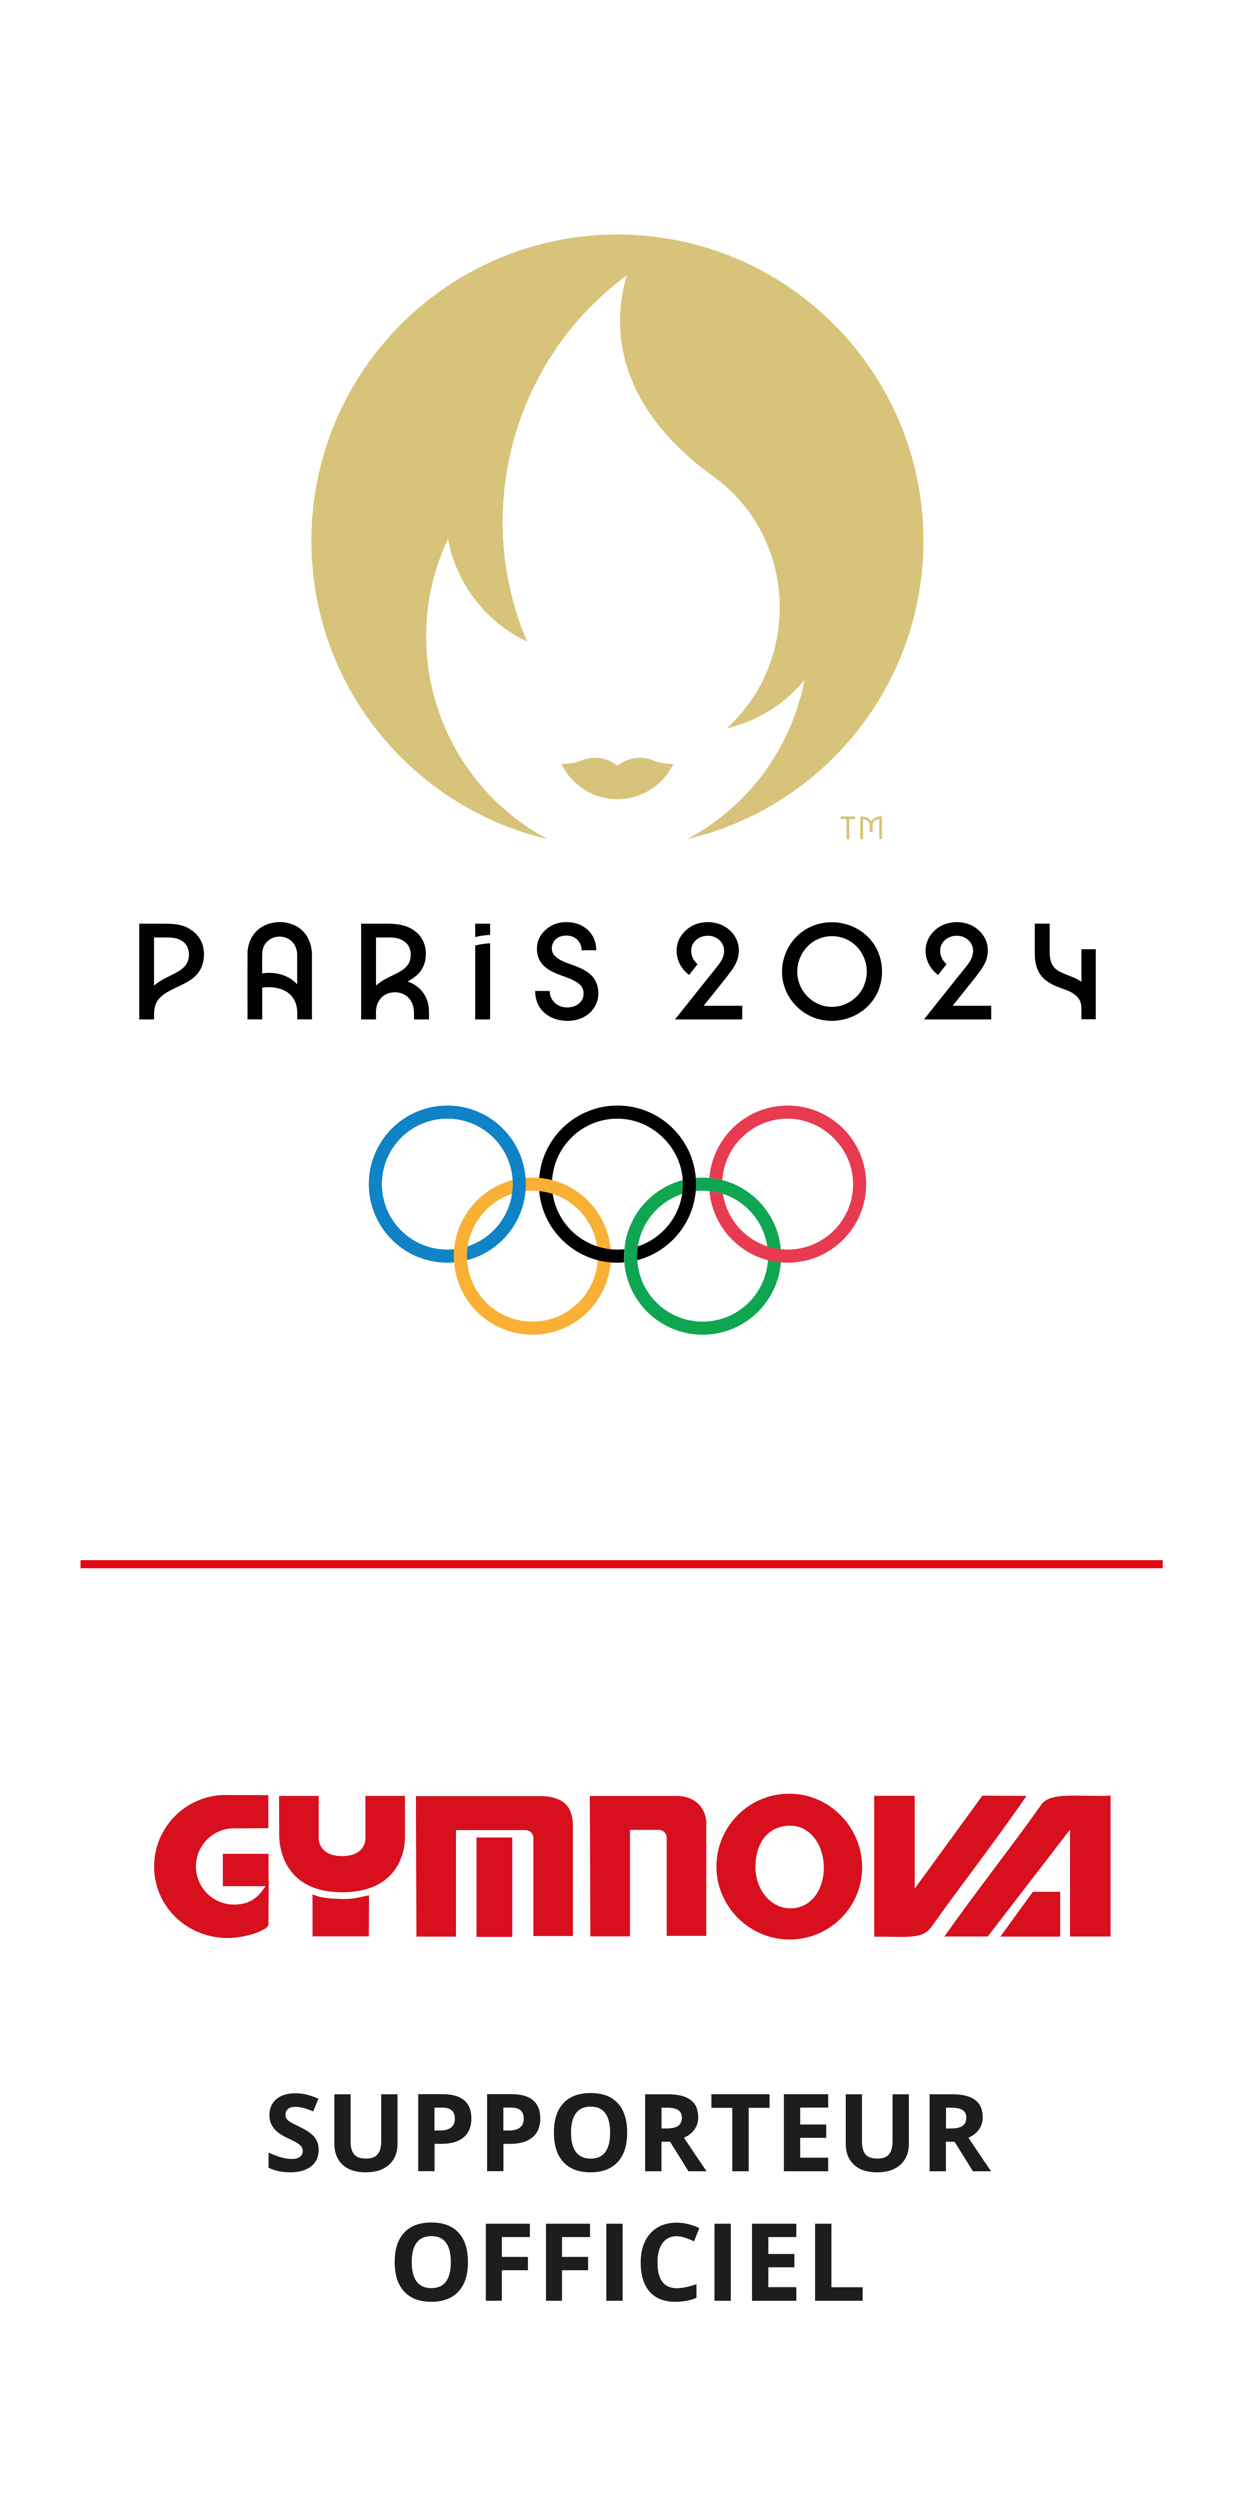 <?xml version="1.0" encoding="UTF-8"?>
<svg id="Calque_1" data-name="Calque 1" xmlns="http://www.w3.org/2000/svg" viewBox="0 0 152.73 308.93">
  <defs>
    <style>
      .cls-1 {
        fill: #d7c379;
      }

      .cls-1, .cls-2, .cls-3, .cls-4, .cls-5, .cls-6, .cls-7, .cls-8 {
        stroke-width: 0px;
      }

      .cls-2 {
        fill: #010101;
      }

      .cls-3 {
        fill: #f9b034;
      }

      .cls-4 {
        fill: #0fa652;
      }

      .cls-5 {
        fill: #1d1d1b;
      }

      .cls-6 {
        fill: #e83a50;
      }

      .cls-9 {
        fill: #d81220;
        stroke: #e30613;
        stroke-miterlimit: 10;
      }

      .cls-7 {
        fill: #d8101e;
      }

      .cls-8 {
        fill: #0f83c6;
      }
    </style>
  </defs>
  <g id="g10">
    <g id="g1068">
      <g id="g5524">
        <path id="path5526" class="cls-2" d="M23.15,114.62c-.88-.42-1.83-.47-2.79-.47h-3.14v11.83h1.84c0-.67-.04-1.37.24-1.99.46-1.01,1.54-1.49,2.48-1.95,1.01-.49,2.13-.97,2.8-1.91.59-.84.76-1.95.58-2.95-.2-1.15-.98-2.05-2.02-2.55M23.06,119.14c-.44.65-1.17,1.02-1.86,1.36-.75.37-1.52.74-2.15,1.3v-5.95h1.74c.98,0,2.05.3,2.43,1.3.24.61.19,1.43-.17,1.98"/>
      </g>
      <g id="g5528">
        <path id="path5530" class="cls-2" d="M36.67,114.47c-1.59-.9-3.87-.63-5.1.75-.6.67-.9,1.54-.96,2.43-.01.23,0,8.32,0,8.32h1.82v-3.92c1.07-.14,2.27-.03,3.17.62.81.58,1.16,1.51,1.16,2.48v.82h1.82v-7.93c0-1.45-.6-2.83-1.9-3.57M36.65,121.53c-1.08-1.1-2.74-1.48-4.23-1.24v-1.93c0-.36,0-.71.08-1.06.17-.67.68-1.22,1.34-1.44.68-.23,1.47-.13,2.05.31.58.43.85,1.1.86,1.82,0,.55,0,1.11,0,1.67v2s-.06-.08-.1-.11"/>
      </g>
      <g id="g5532">
        <path id="path5534" class="cls-2" d="M51.08,121.58c-.21-.11-.43-.2-.67-.28.58-.32,1.16-.72,1.57-1.25.38-.5.59-1.07.66-1.69.14-1.3-.28-2.53-1.35-3.32-1.42-1.06-3.22-.89-4.89-.89h-1.74v11.83h1.84c0-.35-.01-.7,0-1.06.04-.78.38-1.54,1.06-1.95.67-.41,1.58-.46,2.29-.14.72.32,1.18,1.01,1.3,1.78.07.45.04.92.04,1.37h1.86c0-.65.04-1.31-.11-1.95-.24-1.05-.92-1.94-1.87-2.45M48.3,115.85c1.17,0,2.35.57,2.48,1.85.06.62-.07,1.23-.48,1.7-.45.52-1.12.83-1.72,1.12-.73.35-1.47.72-2.08,1.27v-5.94h1.8Z"/>
      </g>
      <g id="g5536">
        <path id="path5538" class="cls-2" d="M58.77,115.8c.6-.16,1.22-.23,1.84-.27v-1.38h-1.84v1.66Z"/>
      </g>
      <g id="g5540">
        <path id="path5542" class="cls-2" d="M58.77,116.84v9.14h1.84v-9.41c-.62.03-1.24.12-1.84.27"/>
      </g>
      <g id="g5544">
        <path id="path5546" class="cls-2" d="M72.87,120.29c-.66-.52-1.45-.82-2.23-1.1-.72-.26-1.56-.54-2.09-1.14-.48-.55-.37-1.42.12-1.92.51-.52,1.34-.63,2.02-.42.77.24,1.23.93,1.23,1.72h1.82c0-.87-.28-1.7-.87-2.34-.58-.62-1.37-.99-2.21-1.1-.87-.11-1.76,0-2.53.44-.72.41-1.32,1.06-1.58,1.85-.25.76-.19,1.71.2,2.42.44.79,1.22,1.26,2.03,1.6.87.37,1.88.6,2.67,1.16.32.22.58.51.67.9.09.38.06.8-.12,1.15-.42.85-1.48,1.1-2.35.94-.97-.19-1.67-1-1.67-1.99h-1.8c0,.96.31,1.87,1,2.56.68.68,1.63,1.05,2.58,1.12,1,.08,2.03-.12,2.85-.71.76-.54,1.27-1.37,1.37-2.3.11-1.08-.24-2.15-1.11-2.83"/>
      </g>
      <g id="g5548">
        <path id="path5550" class="cls-2" d="M89.99,120.55c.41-.5.8-1.04,1.07-1.63.26-.59.36-1.23.29-1.87-.14-1.22-.98-2.22-2.07-2.73-1.12-.51-2.53-.49-3.63.07-1.11.57-1.9,1.65-1.97,2.9-.07,1.29.53,2.42,1.54,3.2l1.04-1.33c-.37-.36-.67-.79-.75-1.3-.08-.5,0-1,.31-1.41.59-.8,1.79-1.04,2.67-.6.44.22.81.6.97,1.08.16.49.09,1.05-.12,1.52-.21.47-.55.87-.87,1.27-1.23,1.54-2.46,3.07-3.68,4.61-.44.55-.88,1.1-1.32,1.65h8.32v-1.69h-4.77l2.99-3.73Z"/>
      </g>
      <g id="g5552">
        <path id="path5554" class="cls-2" d="M107.28,115.73c-1.83-1.79-4.7-2.27-7.03-1.2-2.35,1.08-3.76,3.57-3.51,6.14.24,2.52,2.12,4.67,4.56,5.29,2.48.63,5.2-.3,6.69-2.4,1.49-2.12,1.45-5.09-.11-7.16-.18-.24-.38-.47-.6-.68M106.87,121.76c-.72,1.69-2.41,2.77-4.25,2.66-1.78-.11-3.32-1.38-3.84-3.08-.53-1.74.1-3.68,1.54-4.79,1.45-1.11,3.5-1.15,5-.11,1.67,1.16,2.34,3.43,1.54,5.31"/>
      </g>
      <g id="g5556">
        <path id="path5558" class="cls-2" d="M120.78,120.55c.41-.5.8-1.04,1.07-1.63.26-.59.36-1.23.29-1.87-.14-1.22-.98-2.22-2.07-2.73-1.12-.51-2.53-.49-3.63.07-1.11.57-1.9,1.65-1.97,2.9-.07,1.29.53,2.42,1.54,3.2l1.04-1.33c-.37-.36-.67-.79-.75-1.3-.08-.5,0-1,.31-1.41.59-.8,1.79-1.04,2.67-.6.44.22.81.6.97,1.08.16.49.09,1.05-.12,1.52-.21.47-.55.87-.87,1.27-1.23,1.54-2.46,3.07-3.68,4.61-.44.55-.88,1.1-1.32,1.65h8.32v-1.69h-4.77l2.99-3.73Z"/>
      </g>
      <g id="g5560">
        <path id="path5562" class="cls-2" d="M133.74,117.31v4.01c-.87-.62-1.97-.81-2.88-1.36-.79-.47-1.04-1.3-1.05-2.18,0-.86,0-3.64,0-3.64h-1.84s0,2.46,0,3.69c0,1.26.31,2.49,1.34,3.3.64.5,1.4.81,2.16,1.07.68.24,1.4.53,1.86,1.11.37.45.41.99.41,1.54v1.11h1.77v-8.66h-1.77Z"/>
      </g>
      <g id="g5564">
        <path id="path5566" class="cls-3" d="M75.55,155.23c0,5.36-4.35,9.71-9.71,9.71s-9.71-4.35-9.71-9.71,4.35-9.71,9.71-9.71,9.71,4.35,9.71,9.71M65.84,147.14c-4.47,0-8.09,3.62-8.09,8.09s3.62,8.09,8.09,8.09,8.09-3.62,8.09-8.09-3.62-8.09-8.09-8.09"/>
      </g>
      <g id="g5568">
        <path id="path5570" class="cls-4" d="M96.6,155.23c0,5.36-4.35,9.71-9.71,9.71s-9.71-4.35-9.71-9.71,4.35-9.71,9.71-9.71,9.71,4.35,9.71,9.71M86.89,147.14c-4.47,0-8.09,3.62-8.09,8.09s3.62,8.09,8.09,8.09,8.09-3.62,8.09-8.09-3.62-8.09-8.09-8.09"/>
      </g>
      <g id="g5572">
        <path id="path5574" class="cls-8" d="M55.32,136.62c-5.36,0-9.71,4.35-9.71,9.71s4.35,9.71,9.71,9.71c.28,0,.56-.02.84-.04-.02-.25-.03-.51-.03-.77,0-.29.02-.57.04-.85-.28.03-.56.04-.85.04-4.47,0-8.09-3.62-8.09-8.09s3.62-8.09,8.09-8.09,8.09,3.62,8.09,8.09c0,3.59-2.34,6.63-5.58,7.69-.06.4-.09.8-.09,1.21,0,.17,0,.33.02.5,4.18-1.09,7.27-4.88,7.27-9.4,0-5.36-4.35-9.71-9.71-9.71"/>
      </g>
      <g id="g5576">
        <path id="path5578" class="cls-6" d="M97.41,136.62c-5.1,0-9.28,3.94-9.68,8.94.55.05,1.08.14,1.6.28.26-4.24,3.78-7.6,8.08-7.6s8.09,3.62,8.09,8.09-3.62,8.09-8.09,8.09c-4.06,0-7.42-2.99-8-6.88-.53-.17-1.09-.29-1.67-.36.43,4.96,4.6,8.86,9.67,8.86,5.36,0,9.71-4.35,9.71-9.71s-4.35-9.71-9.71-9.71"/>
      </g>
      <g id="g5580">
        <path id="path5582" class="cls-2" d="M76.36,136.62c-5.1,0-9.29,3.94-9.68,8.94.55.05,1.08.14,1.6.28.26-4.24,3.77-7.6,8.08-7.6s8.09,3.62,8.09,8.09c0,3.59-2.34,6.63-5.57,7.69-.06.4-.09.8-.09,1.21,0,.17,0,.33.02.5,4.18-1.09,7.27-4.88,7.27-9.4,0-5.36-4.35-9.71-9.71-9.71"/>
      </g>
      <g id="g5584">
        <path id="path5586" class="cls-2" d="M77.17,155.23c0-.29.01-.57.04-.85-.28.03-.56.04-.85.04-4.06,0-7.42-2.99-8.01-6.88-.53-.18-1.09-.29-1.67-.35.43,4.96,4.6,8.85,9.67,8.85.28,0,.56-.02.84-.04-.02-.25-.03-.51-.03-.77"/>
      </g>
      <g id="g5588">
        <path id="path5590" class="cls-1" d="M80.53,93.88c-1.02-.38-2.72-.41-4.17.76-1.44-1.18-3.15-1.14-4.17-.76-.85.32-1.51.53-2.77.52,1.24,2.58,3.88,4.36,6.93,4.36s5.69-1.78,6.93-4.36c-1.25.01-1.92-.2-2.77-.52"/>
      </g>
      <g id="g5592">
        <path id="path5594" class="cls-1" d="M76.36,28.98c-20.9,0-37.85,16.95-37.85,37.85,0,17.92,12.45,32.93,29.18,36.85-13.29-7.11-18.71-23.41-12.3-37.07,1.04,5.39,4.55,10.2,9.8,12.69-6.85-16.03-1.81-34.86,12.33-45.28-2.78,9.52,1.49,18.24,10.65,24.82,10.48,7.53,10.93,22.88,1.67,31.18,3.67-.86,7.09-2.88,9.65-5.98-1.58,8.12-6.66,15.46-14.47,19.64,16.73-3.92,29.18-18.93,29.18-36.85,0-20.9-16.95-37.85-37.85-37.85"/>
      </g>
      <g id="g5596">
        <path id="path5598" class="cls-1" d="M103.97,101.21h.71v2.48h.34v-2.48h.71v-.32h-1.77v.32ZM108.91,100.89c-.53,0-.96.23-1.17.62-.21-.38-.63-.62-1.17-.62h-.18v2.8h.34v-2.45h.01c.5,0,.82.35.82.9v.7h.34v-.7c0-.54.32-.9.82-.9h.01v2.45h.34v-2.8h-.18Z"/>
      </g>
    </g>
  </g>
  <line class="cls-9" x1="9.96" y1="193.3" x2="143.79" y2="193.3"/>
  <g>
    <rect class="cls-7" x="27.56" y="229.09" width="5.65" height="4"/>
    <g>
      <path class="cls-7" d="M116.78,239.31c4.65-6.53,8.14-10.86,11.98-16.27,1.14-1.65,4.39-.98,8.58-1.14v17.41h-5.01v-13.22l-10.18,13.22h-5.37Z"/>
      <rect class="cls-7" x="58.93" y="227.07" width="4.42" height="12.28"/>
      <polygon class="cls-7" points="127.73 233.78 131.11 233.78 131.11 239.32 123.71 239.32 127.73 233.78"/>
      <path class="cls-7" d="M126.95,221.93c-4.55,6.56-7.87,10.71-11.71,16.12-1.14,1.65-2.91,1.26-7.13,1.28v-17.41h5.01v11.47l8.37-11.49,5.46.03Z"/>
      <path class="cls-7" d="M73.02,239.29h4.89v-13.16h3.44s.48-.04.8.27c.38.35.3.91.3.91v11.92h4.89v-13.64s.17-1.64-1.05-2.74c-1.16-1.05-2.81-.91-2.81-.91h-10.54l.07,17.36Z"/>
      <path class="cls-7" d="M51.5,239.32h4.89v-13.16h8.47s.51-.03.82.28c.37.38.28.89.28.89v11.92h4.89v-13.64s.09-1.87-1.05-2.8c-1.11-.9-2.8-.85-2.8-.85h-15.57l.07,17.36Z"/>
      <path class="cls-7" d="M34.52,221.93h4.89v5.22s-.07,2.22,2.89,2.22,2.89-2.15,2.89-2.15v-5.29h4.89v5.06s.34,6.85-7.78,6.85-7.77-7.13-7.77-7.13l-.02-4.79Z"/>
      <path class="cls-7" d="M38.65,239.29h6.96l.03-5.07c-1.03.18-1.9.5-3.37.45-1.54-.05-2.66-.12-3.62-.59v5.2Z"/>
      <path class="cls-7" d="M28.94,225.94c-2.6,0-4.71,2.11-4.71,4.71s2.11,4.72,4.71,4.71c2.7,0,3.43-1.69,4.29-2.81l-.03,5.27c0,.67-2.8,1.73-5.31,1.67-4.88-.13-8.83-3.96-8.83-8.83s3.96-8.84,8.83-8.84l5.3.02v4.08l-4.25.03Z"/>
      <path class="cls-7" d="M106.61,231.09c-.18,4.81-4.14,8.59-9,8.59s-9.01-4.03-9.01-9.01,4.03-9.01,9.01-9.01,9.01,4.14,9.01,9.11v.32ZM101.88,230.79c0-2.82-1.72-5.18-4.13-5.18-2.89,0-4.33,2.29-4.33,5.11s1.92,5.11,4.33,5.11,4.01-2.06,4.13-4.74v-.31Z"/>
    </g>
  </g>
  <g>
    <path class="cls-5" d="M39.41,265.68c0,.86-.31,1.54-.93,2.03-.62.49-1.48.74-2.58.74-1.02,0-1.91-.19-2.69-.57v-1.87c.64.29,1.19.49,1.63.61.45.12.85.18,1.22.18.44,0,.78-.08,1.02-.25.24-.17.36-.42.36-.76,0-.19-.05-.35-.16-.5-.1-.14-.26-.29-.46-.42-.2-.13-.61-.35-1.23-.64-.58-.27-1.02-.54-1.31-.79s-.52-.54-.7-.88-.26-.73-.26-1.17c0-.84.29-1.5.86-1.99.57-.48,1.36-.72,2.37-.72.49,0,.97.06,1.42.18.45.12.92.28,1.41.49l-.65,1.57c-.51-.21-.93-.35-1.26-.44-.33-.08-.66-.12-.98-.12-.38,0-.67.09-.88.27s-.31.41-.31.7c0,.18.04.33.12.46.08.13.21.26.39.39.18.12.61.34,1.28.67.89.43,1.5.85,1.83,1.28.33.43.49.95.49,1.57Z"/>
    <path class="cls-5" d="M49.16,258.8v6.16c0,.7-.16,1.32-.47,1.85-.32.53-.77.93-1.36,1.22s-1.3.42-2.11.42c-1.22,0-2.17-.31-2.85-.94-.68-.63-1.02-1.49-1.02-2.58v-6.13h2.01v5.83c0,.73.15,1.27.44,1.61s.78.51,1.46.51,1.14-.17,1.43-.52c.3-.34.45-.89.45-1.62v-5.81h2.01Z"/>
    <path class="cls-5" d="M58.3,261.77c0,1.02-.32,1.81-.96,2.35-.64.54-1.55.81-2.73.81h-.87v3.38h-2.02v-9.52h3.04c1.15,0,2.03.25,2.63.74.6.5.9,1.24.9,2.22ZM53.74,263.28h.66c.62,0,1.08-.12,1.39-.37.31-.25.46-.6.46-1.07s-.13-.82-.39-1.05c-.26-.23-.66-.34-1.21-.34h-.92v2.83Z"/>
    <path class="cls-5" d="M66.82,261.77c0,1.02-.32,1.81-.96,2.35-.64.54-1.55.81-2.73.81h-.87v3.38h-2.02v-9.52h3.04c1.15,0,2.03.25,2.63.74.6.5.9,1.24.9,2.22ZM62.26,263.28h.66c.62,0,1.08-.12,1.39-.37.31-.25.46-.6.46-1.07s-.13-.82-.39-1.05c-.26-.23-.66-.34-1.21-.34h-.92v2.83Z"/>
    <path class="cls-5" d="M77.56,263.55c0,1.58-.39,2.79-1.17,3.63s-1.9,1.27-3.36,1.27-2.58-.42-3.36-1.27-1.17-2.06-1.17-3.65.39-2.79,1.18-3.63c.78-.84,1.91-1.25,3.37-1.25s2.58.42,3.35,1.26c.78.84,1.16,2.05,1.16,3.63ZM70.62,263.55c0,1.06.2,1.86.61,2.4s1.01.81,1.81.81c1.61,0,2.41-1.07,2.41-3.21s-.8-3.22-2.4-3.22c-.8,0-1.41.27-1.82.81-.41.54-.61,1.34-.61,2.4Z"/>
    <path class="cls-5" d="M81.8,264.67v3.65h-2.02v-9.52h2.77c1.29,0,2.25.24,2.87.71.62.47.93,1.19.93,2.15,0,.56-.15,1.06-.46,1.49-.31.43-.74.78-1.31,1.02,1.43,2.14,2.37,3.52,2.8,4.15h-2.24l-2.27-3.65h-1.07ZM81.8,263.03h.65c.64,0,1.11-.11,1.41-.32s.46-.55.46-1-.15-.77-.46-.96c-.31-.19-.79-.29-1.44-.29h-.61v2.57Z"/>
    <path class="cls-5" d="M92.58,268.32h-2.02v-7.84h-2.58v-1.68h7.19v1.68h-2.58v7.84Z"/>
    <path class="cls-5" d="M102.42,268.32h-5.48v-9.52h5.48v1.65h-3.46v2.09h3.22v1.65h-3.22v2.45h3.46v1.67Z"/>
    <path class="cls-5" d="M112.4,258.8v6.16c0,.7-.16,1.32-.47,1.85-.32.53-.77.93-1.36,1.22s-1.3.42-2.11.42c-1.22,0-2.17-.31-2.85-.94-.68-.63-1.02-1.49-1.02-2.58v-6.13h2.01v5.83c0,.73.15,1.27.44,1.61s.78.51,1.46.51,1.14-.17,1.43-.52c.3-.34.45-.89.45-1.62v-5.81h2.01Z"/>
    <path class="cls-5" d="M116.98,264.67v3.65h-2.02v-9.52h2.77c1.29,0,2.25.24,2.87.71.62.47.93,1.19.93,2.15,0,.56-.15,1.06-.46,1.49-.31.43-.74.78-1.31,1.02,1.43,2.14,2.37,3.52,2.8,4.15h-2.24l-2.27-3.65h-1.07ZM116.98,263.03h.65c.64,0,1.11-.11,1.41-.32s.46-.55.46-1-.15-.77-.46-.96c-.31-.19-.79-.29-1.44-.29h-.61v2.57Z"/>
    <path class="cls-5" d="M57.87,279.55c0,1.58-.39,2.79-1.17,3.63s-1.9,1.27-3.36,1.27-2.58-.42-3.36-1.27-1.17-2.06-1.17-3.65.39-2.79,1.18-3.63c.78-.84,1.91-1.25,3.37-1.25s2.58.42,3.35,1.26c.78.84,1.16,2.05,1.16,3.63ZM50.92,279.55c0,1.06.2,1.86.61,2.4s1.01.81,1.81.81c1.61,0,2.41-1.07,2.41-3.21s-.8-3.22-2.4-3.22c-.8,0-1.41.27-1.82.81-.41.54-.61,1.34-.61,2.4Z"/>
    <path class="cls-5" d="M62.07,284.32h-1.99v-9.52h5.45v1.65h-3.47v2.45h3.23v1.65h-3.23v3.76Z"/>
    <path class="cls-5" d="M69.51,284.32h-1.99v-9.52h5.45v1.65h-3.47v2.45h3.23v1.65h-3.23v3.76Z"/>
    <path class="cls-5" d="M74.98,284.32v-9.52h2.02v9.52h-2.02Z"/>
    <path class="cls-5" d="M83.69,276.34c-.76,0-1.35.29-1.76.86-.42.57-.62,1.37-.62,2.39,0,2.12.8,3.18,2.39,3.18.67,0,1.48-.17,2.43-.5v1.69c-.78.33-1.65.49-2.62.49-1.38,0-2.44-.42-3.18-1.26-.73-.84-1.1-2.04-1.1-3.62,0-.99.18-1.86.54-2.6.36-.74.88-1.31,1.55-1.71.68-.4,1.47-.59,2.37-.59s1.85.22,2.79.67l-.65,1.64c-.36-.17-.71-.32-1.07-.44s-.71-.19-1.06-.19Z"/>
    <path class="cls-5" d="M88.36,284.32v-9.52h2.02v9.52h-2.02Z"/>
    <path class="cls-5" d="M98.48,284.32h-5.48v-9.52h5.48v1.65h-3.46v2.09h3.22v1.65h-3.22v2.45h3.46v1.67Z"/>
    <path class="cls-5" d="M100.8,284.32v-9.52h2.02v7.85h3.86v1.67h-5.88Z"/>
  </g>
</svg>